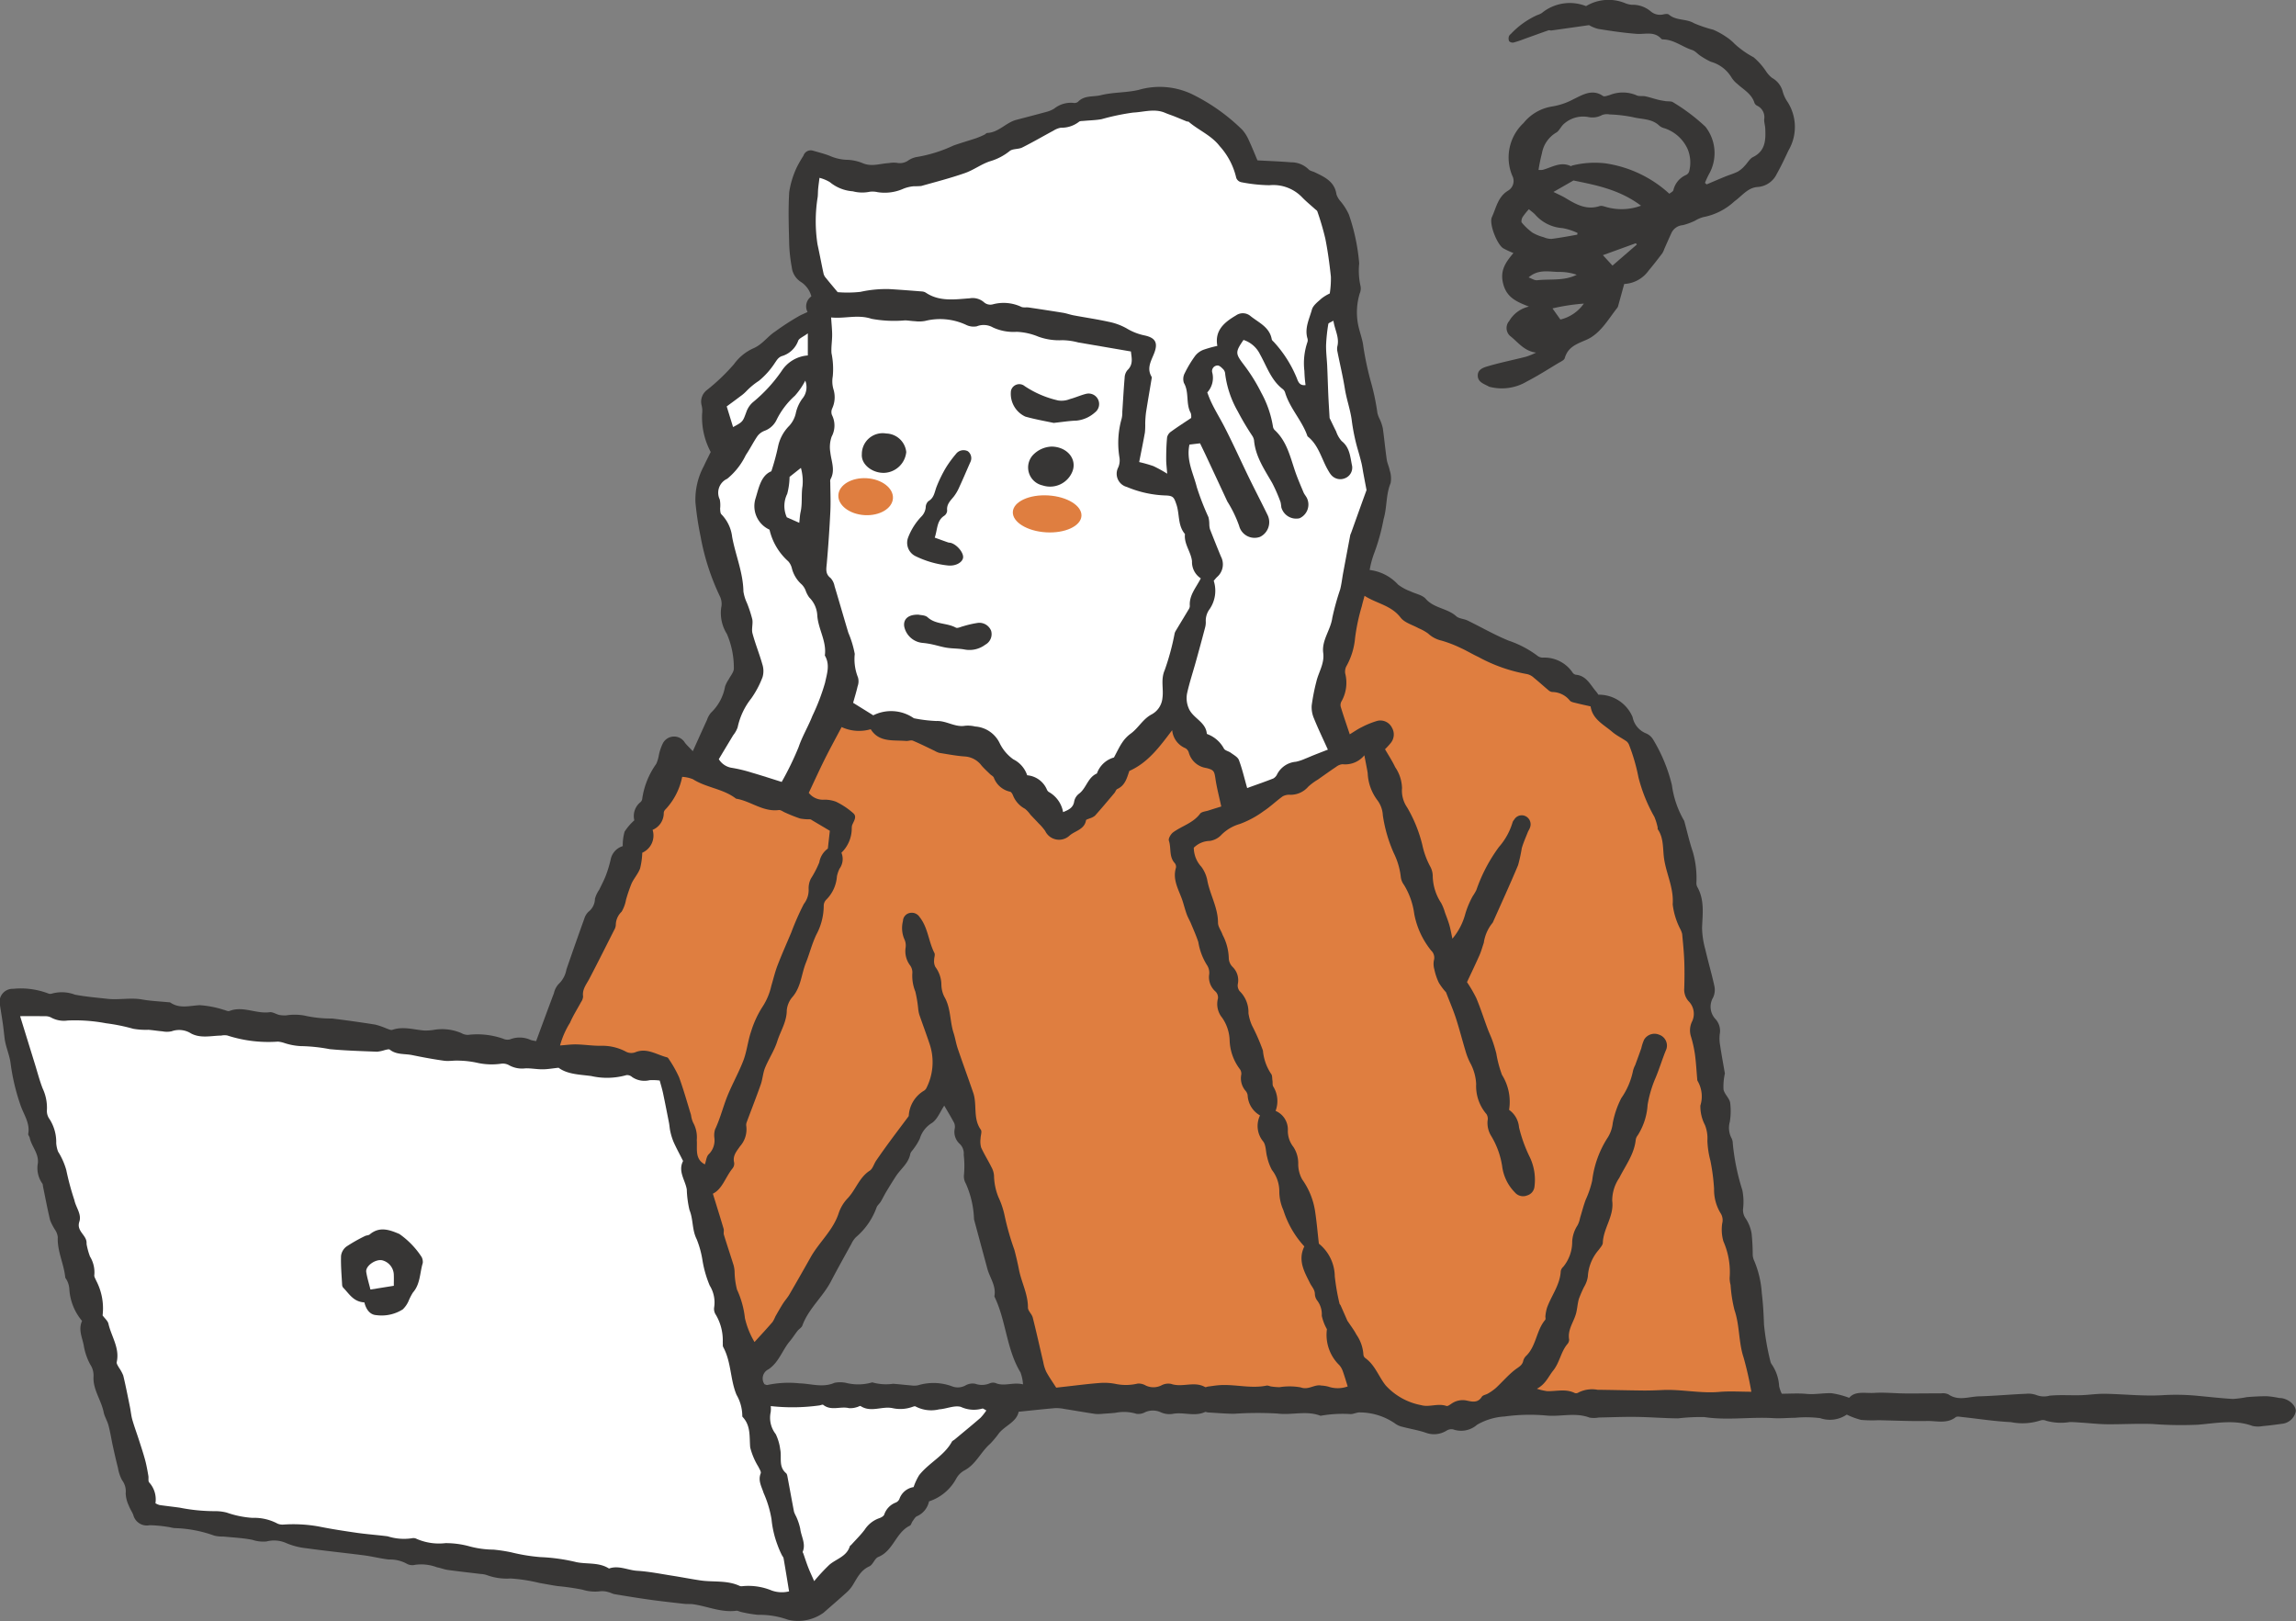 <svg id="グループ_226" data-name="グループ 226" xmlns="http://www.w3.org/2000/svg" xmlns:xlink="http://www.w3.org/1999/xlink" width="249.826" height="176.395" viewBox="0 0 249.826 176.395">
  <rect x="0" y="0" width="249.826" height="176.395" fill="#808080" stroke="none"/>
  <defs>
    <clipPath id="clip-path">
      <rect id="長方形_1005" data-name="長方形 1005" width="249.826" height="176.395" fill="none"/>
    </clipPath>
  </defs>
  <g id="グループ_225" data-name="グループ 225" clip-path="url(#clip-path)">
    <path id="パス_2398" data-name="パス 2398" d="M248.312,168.21c-.109-.018-.222-.01-.332-.026a10.053,10.053,0,0,0-1.3-.185c-.732-.007-1.466.037-2.2.095a11.473,11.473,0,0,1-1.521.2c-1.4-.082-2.786-.249-4.18-.372a24.308,24.308,0,0,0-3.524-.035c-2.055.117-4.128-.118-6.194-.156-.845-.015-1.692.117-2.539.15-.664.026-1.329,0-1.994,0a14.984,14.984,0,0,0-1.518.056,2.262,2.262,0,0,1-1.4-.057,2.584,2.584,0,0,0-1.189-.146c-1.1.041-2.2.13-3.305.193-.588.034-1.175.07-1.764.082-1.117.023-2.261.54-3.343-.213a1.427,1.427,0,0,0-.757-.114c-1.32,0-2.64.024-3.96.013-1.111-.009-2.226-.13-3.331-.061-1,.062-2.11-.243-2.75.537a9.594,9.594,0,0,0-1.9-.5c-.908-.039-1.812.161-2.738.073-.893-.085-1.8-.019-2.7-.019a3.562,3.562,0,0,1-.287-.824,4.634,4.634,0,0,0-.815-2.388.825.825,0,0,1-.132-.3,27.414,27.414,0,0,1-.7-4.021c-.041-1.148-.1-2.28-.24-3.421a10.817,10.817,0,0,0-.833-3.532,1.691,1.691,0,0,1-.154-.627,22.87,22.87,0,0,0-.121-2.318,4.211,4.211,0,0,0-.63-1.617,1.577,1.577,0,0,1-.294-1.11,6.537,6.537,0,0,0-.081-1.983,24.3,24.3,0,0,1-1.043-5.081,1.28,1.28,0,0,0-.166-.64,2.4,2.4,0,0,1-.157-1.717,7.359,7.359,0,0,0,.037-2.088c-.091-.508-.631-.935-.723-1.443a6.447,6.447,0,0,1,.15-1.734.424.424,0,0,0-.019-.109c-.169-.983-.352-1.964-.5-2.951a4.251,4.251,0,0,1-.044-1.2,1.905,1.905,0,0,0-.452-1.651,1.968,1.968,0,0,1-.265-2.36,2,2,0,0,0,.151-1.176c-.292-1.359-.688-2.694-1-4.05a9.305,9.305,0,0,1-.355-2.355c.057-1.517.284-3.029-.516-4.44a.913.913,0,0,1-.1-.43,10.4,10.4,0,0,0-.386-3.385c-.373-1.1-.625-2.233-.932-3.352a.353.353,0,0,0-.05-.1,10.464,10.464,0,0,1-1.3-3.837,17.509,17.509,0,0,0-2-4.874,1.642,1.642,0,0,0-.8-.732,2.4,2.4,0,0,1-1.473-1.775,3.975,3.975,0,0,0-3.724-2.438,4.016,4.016,0,0,0-.243-.341c-.64-.735-1.056-1.739-2.232-1.835a.564.564,0,0,1-.349-.259,3.706,3.706,0,0,0-3.224-1.6.935.935,0,0,1-.519-.154,11.2,11.2,0,0,0-3.215-1.7c-1.528-.624-2.967-1.461-4.456-2.185-.4-.192-.929-.193-1.232-.467-.968-.875-2.41-.854-3.314-1.888-.376-.429-1.106-.545-1.667-.819a5.162,5.162,0,0,1-1.344-.731,5.006,5.006,0,0,0-3.091-1.592,9.882,9.882,0,0,1,.507-1.87,22.019,22.019,0,0,0,1.013-3.682c.38-1.27.234-2.637.759-3.9a2.8,2.8,0,0,0-.1-1.393c-.069-.4-.266-.775-.323-1.174-.161-1.131-.266-2.27-.426-3.4a4.851,4.851,0,0,0-.313-.943,3.069,3.069,0,0,1-.274-.71,24.76,24.76,0,0,0-.666-3.234,33.423,33.423,0,0,1-.861-3.976c-.083-.833-.448-1.672-.6-2.548a7.069,7.069,0,0,1,.2-3.253,1.392,1.392,0,0,0,.1-.758,7.668,7.668,0,0,1-.155-2.522,21.743,21.743,0,0,0-1.119-5.3,6.139,6.139,0,0,0-.927-1.468,2.18,2.18,0,0,1-.429-.737c-.2-1.4-1.289-1.89-2.366-2.406-.225-.108-.518-.15-.671-.32a2.676,2.676,0,0,0-1.913-.764c-1.195-.1-2.394-.141-3.645-.211-.3-.706-.6-1.463-.945-2.2a4.291,4.291,0,0,0-.7-1.119,20.916,20.916,0,0,0-5.463-3.877,8.189,8.189,0,0,0-5.837-.467c-1.365.313-2.751.236-4.1.572-.841.209-1.792-.014-2.489.727a.653.653,0,0,1-.508.109,2.9,2.9,0,0,0-2.075.623,3.032,3.032,0,0,1-.8.344c-1.1.3-2.214.588-3.322.879-1.136.3-1.92,1.377-3.172,1.428-.094,0-.178.13-.278.176a9,9,0,0,1-.889.382c-.829.279-1.673.516-2.5.81a15.277,15.277,0,0,1-3.992,1.247,2.37,2.37,0,0,0-.914.368,1.586,1.586,0,0,1-1.258.265,3.007,3.007,0,0,0-.872.031c-.936.046-1.851.42-2.816.017a4.9,4.9,0,0,0-1.816-.379,5,5,0,0,1-1.811-.436c-.578-.223-1.185-.375-1.782-.547a.836.836,0,0,0-1.066.546,13.55,13.55,0,0,0-.716,1.246,9.833,9.833,0,0,0-.829,2.7c-.12,1.912-.045,3.84,0,5.76a16.98,16.98,0,0,0,.278,2.422,2.173,2.173,0,0,0,.951,1.573,2.676,2.676,0,0,1,1.18,1.6,1.325,1.325,0,0,0-.415,1.7c-.307.143-.575.26-.836.389a27.555,27.555,0,0,0-2.711,1.752c-.81.526-1.369,1.4-2.371,1.82a5.283,5.283,0,0,0-2.092,1.721,21.7,21.7,0,0,1-2.959,2.825,1.582,1.582,0,0,0-.546,1.686,2.471,2.471,0,0,1,.045.861,7.98,7.98,0,0,0,.935,4.177c-.209.427-.495.981-.756,1.547a7.692,7.692,0,0,0-.906,3.938,32.854,32.854,0,0,0,.552,3.67,25.669,25.669,0,0,0,2.136,6.61,1.875,1.875,0,0,1,.112,1.182,4.3,4.3,0,0,0,.621,2.852,9.27,9.27,0,0,1,.757,3.743c.013.391-.355.8-.555,1.19a3.461,3.461,0,0,0-.4.784,5.182,5.182,0,0,1-1.539,2.86,2.4,2.4,0,0,0-.424.765c-.489,1.066-.969,2.136-1.547,3.414-.392-.415-.643-.647-.852-.911a1.375,1.375,0,0,0-2.4.043,5.187,5.187,0,0,0-.449,1.336,3.745,3.745,0,0,1-.279.914,8.634,8.634,0,0,0-1.52,3.761.607.607,0,0,1-.177.388,1.931,1.931,0,0,0-.686,1.991,5.829,5.829,0,0,0-1.061,1.239,5.5,5.5,0,0,0-.2,1.569,1.9,1.9,0,0,0-1.316,1.47,13.842,13.842,0,0,1-.505,1.684c-.208.546-.486,1.065-.739,1.594a3.15,3.15,0,0,0-.464.983,1.824,1.824,0,0,1-.715,1.419,1.731,1.731,0,0,0-.447.755q-.991,2.751-1.942,5.517a2.846,2.846,0,0,1-.866,1.6,2.161,2.161,0,0,0-.491.97c-.649,1.724-1.284,3.454-1.938,5.222a4.747,4.747,0,0,1-.581-.118,2.869,2.869,0,0,0-2.269-.067,1.123,1.123,0,0,1-.745-.076,8.518,8.518,0,0,0-3.809-.416,1.4,1.4,0,0,1-.726-.191,5.317,5.317,0,0,0-3.044-.347,5.961,5.961,0,0,1-.978.065c-1.161-.088-2.31-.482-3.49-.076-.17.058-.413-.07-.614-.137a8.319,8.319,0,0,0-1.247-.431c-1.561-.25-3.128-.468-4.7-.664a13.014,13.014,0,0,1-3.041-.327,6.028,6.028,0,0,0-1.96-.013,3.308,3.308,0,0,1-.731-.045c-.359-.08-.726-.341-1.056-.3-1.471.206-2.9-.713-4.38-.134-.168.066-.419-.085-.633-.13a10.839,10.839,0,0,0-2.595-.5c-1.1.05-2.185.414-3.207-.29a.5.5,0,0,0-.218-.032c-.953-.094-1.916-.131-2.857-.3-1.265-.221-2.522.072-3.8-.073-1.166-.132-2.341-.228-3.5-.449a4.018,4.018,0,0,0-2.505-.118.573.573,0,0,1-.427-.024,8.4,8.4,0,0,0-3.79-.495,1.421,1.421,0,0,0-1.442,1.75c.106.69.222,1.379.32,2.07.073.51.123,1.023.184,1.535.117.974.56,1.855.671,2.858a22.736,22.736,0,0,0,1.041,4.377c.339,1.057,1.084,1.989.863,3.2-.022.122.128.266.158.408.2.954,1.005,1.7.891,2.772a2.911,2.911,0,0,0,.487,2.219c.061.078.051.212.073.321.254,1.227.481,2.46.776,3.677a5.916,5.916,0,0,0,.554,1.063,1.779,1.779,0,0,1,.277.763c-.075,1.536.671,2.913.815,4.4a.193.193,0,0,0,.055.1,2.332,2.332,0,0,1,.392,1.215,5.912,5.912,0,0,0,1.38,3.408c-.429.948.018,1.8.181,2.652a6.58,6.58,0,0,0,.7,2.072,2.163,2.163,0,0,1,.367,1.322c-.085,1.408.833,2.551,1.1,3.876.1.5.4.95.527,1.443.2.75.314,1.52.481,2.278.172.783.35,1.566.549,2.343a4.375,4.375,0,0,0,.447,1.342,2.011,2.011,0,0,1,.395,1.428,3.411,3.411,0,0,0,.344,1.352c.123.344.343.652.48.992a1.52,1.52,0,0,0,1.783,1.128,14.2,14.2,0,0,1,1.958.18c.255.029.5.114.76.134a13.756,13.756,0,0,1,4.306.817,3.6,3.6,0,0,0,.984.1c1.06.108,2.134.152,3.175.362A3.776,3.776,0,0,0,29,183.8a3.228,3.228,0,0,1,2.117.164,7.661,7.661,0,0,0,2.249.579c2.077.288,4.165.5,6.244.768.906.118,1.8.352,2.7.454a3.777,3.777,0,0,1,1.913.437,1.251,1.251,0,0,0,.953.138,4.844,4.844,0,0,1,2.368.27c.4.069.777.233,1.174.288,1.193.163,2.391.293,3.585.439a2.463,2.463,0,0,1,.65.115,6.269,6.269,0,0,0,2.6.377,17.9,17.9,0,0,1,3.145.487c.651.111,1.3.239,1.953.336a27.331,27.331,0,0,1,2.722.392,4.593,4.593,0,0,0,1.964.173,2.284,2.284,0,0,1,.835.087c.249.053.481.2.731.237,1.275.212,2.552.422,3.833.6,1.234.171,2.473.307,3.711.446.321.036.651,0,.97.042,1.567.226,3.061.924,4.7.711.167-.022.349.1.529.135a14.027,14.027,0,0,0,1.833.308,9.113,9.113,0,0,1,3.257.532,4.766,4.766,0,0,0,3.875-.761c.829-.73,1.669-1.448,2.488-2.189a3.755,3.755,0,0,0,.652-.756c.5-.8.875-1.665,1.84-2.1.4-.18.576-.862.972-1.021,1.646-.661,1.906-2.673,3.446-3.411.136-.065.172-.32.281-.467.15-.2.287-.476.495-.562a2.264,2.264,0,0,0,1.3-1.609,5.194,5.194,0,0,0,2.948-2.453,2.285,2.285,0,0,1,.9-.916c1.245-.643,1.778-2,2.8-2.892a10.525,10.525,0,0,0,.985-1.183c.706-.832,1.9-1.213,2.12-2.308,1.394-.142,2.676-.285,3.961-.394a4.206,4.206,0,0,1,.993.085c1.127.176,2.25.378,3.378.544a4.415,4.415,0,0,0,.887-.02c.437-.026.874-.055,1.31-.1a4.648,4.648,0,0,1,2.283.107,1.525,1.525,0,0,0,.955-.175,2.054,2.054,0,0,1,1.71.016,2.279,2.279,0,0,0,1.284.167c1.167-.229,2.369.325,3.513-.2.084-.038.215.038.325.045.954.053,1.909.14,2.863.143a37.579,37.579,0,0,1,4.7-.024c1.568.2,3.157-.353,4.685.244a13.74,13.74,0,0,1,3.285-.184c.36-.006.729-.226,1.073-.181a6.775,6.775,0,0,1,3.755,1.207,2.1,2.1,0,0,0,.8.359c.85.227,1.73.361,2.556.65a2.584,2.584,0,0,0,2.236-.229.99.99,0,0,1,.713-.145,2.623,2.623,0,0,0,2.615-.5,6.751,6.751,0,0,1,3-.9,20.05,20.05,0,0,1,4.6-.1c1.546.131,3.117-.362,4.644.223a2.855,2.855,0,0,0,.994-.011c1.363-.026,2.726-.086,4.088-.067,1.517.02,3.032.148,4.548.16a20.747,20.747,0,0,1,2.861-.141c2.5.381,4.989-.036,7.48.115.8.048,1.607-.032,2.411-.039a12.5,12.5,0,0,1,2.706.04,3.245,3.245,0,0,0,2.893-.386,8.388,8.388,0,0,0,1.552.576,14.292,14.292,0,0,0,1.885.035c1.771.032,3.542.12,5.311.084,1.039-.021,2.147.333,3.112-.413.138-.107.427-.046.641-.023,1.791.192,3.576.475,5.371.561a6.326,6.326,0,0,0,3.188-.179.894.894,0,0,1,.65.031,5.874,5.874,0,0,0,2.529.143c.44-.009.881.033,1.321.061.919.059,1.837.166,2.757.175,1.652.016,3.307-.089,4.957-.027a41.363,41.363,0,0,0,4.971.075c1.967-.163,3.944-.581,5.9.134a2.691,2.691,0,0,0,1.105.02c.694-.062,1.386-.151,2.076-.249a1.7,1.7,0,0,0,1.537-1.378c0-.618-.7-1.273-1.513-1.409m-139.93-1.639a.923.923,0,0,0-.653.013,2.177,2.177,0,0,1-1.6.053,1.567,1.567,0,0,0-1.055.182,1.732,1.732,0,0,1-1.487.089,5.816,5.816,0,0,0-3.672-.107,2.105,2.105,0,0,1-.755.018c-.658-.051-1.313-.136-1.971-.178a5.439,5.439,0,0,1-2.176-.131.157.157,0,0,0-.108-.017,5.43,5.43,0,0,1-2.663.088,3.16,3.16,0,0,0-1.411-.05c-1.282.564-2.536.1-3.8.063a11.218,11.218,0,0,0-3.516.177c-.088.025-.205-.051-.31-.079a1.1,1.1,0,0,1,.431-1.626c1.139-.764,1.5-2.084,2.327-3.061.3-.356.549-.759.839-1.128.159-.2.438-.346.519-.568.674-1.846,2.229-3.115,3.118-4.82.716-1.372,1.473-2.723,2.221-4.078a2.551,2.551,0,0,1,.5-.728,7.641,7.641,0,0,0,2.242-3.239c.085-.229.317-.4.449-.618.207-.341.375-.705.581-1.047.353-.589.712-1.175,1.089-1.749.52-.79,1.346-1.375,1.543-2.387.044-.229.273-.42.409-.634a5.946,5.946,0,0,0,.629-1.039,2.976,2.976,0,0,1,1.285-1.686c.624-.385.939-1.269,1.375-1.909.327.564.727,1.214,1.081,1.888a1.109,1.109,0,0,1,.054.642,1.756,1.756,0,0,0,.534,1.62,1.431,1.431,0,0,1,.451,1.192,10.834,10.834,0,0,1,.028,2.174,1.538,1.538,0,0,0,.2.963,10.349,10.349,0,0,1,.889,3.83.719.719,0,0,0,.015.11q.718,2.665,1.439,5.33c.267.984.971,1.855.769,2.962a.2.2,0,0,0,.02.108c1.262,2.623,1.279,5.672,2.815,8.207a4.617,4.617,0,0,1,.276,1.3c-1.1-.262-2.016.251-2.955-.125" transform="translate(0 -16.077)" fill="#373635"/>
    <path id="パス_2399" data-name="パス 2399" d="M89.588,360.432a3.26,3.26,0,0,1-1.927-.1,6.619,6.619,0,0,0-3.155-.463.545.545,0,0,1-.328-.037c-1.364-.631-2.847-.38-4.268-.591-1.013-.15-2.018-.35-3.03-.508-1.275-.2-2.549-.46-3.833-.537-1.024-.062-2.01-.625-3.065-.245-1.089-.7-2.361-.455-3.538-.693a20.12,20.12,0,0,0-3.933-.552,19.664,19.664,0,0,1-3.14-.513,17.01,17.01,0,0,0-1.958-.3,10.36,10.36,0,0,1-2.607-.355,9.68,9.68,0,0,0-2.62-.351,6.1,6.1,0,0,1-3.121-.457.752.752,0,0,0-.542-.072,5.842,5.842,0,0,1-2.624-.214c-1.122-.144-2.253-.222-3.373-.382-1.375-.2-2.751-.409-4.111-.684a15.665,15.665,0,0,0-3.868-.21,1.412,1.412,0,0,1-.623-.1,5.376,5.376,0,0,0-2.747-.631,10.6,10.6,0,0,1-2.8-.577,5.03,5.03,0,0,0-1.3-.153,19.46,19.46,0,0,1-3.817-.382c-.729-.1-1.461-.18-2.189-.285a1.939,1.939,0,0,1-.44-.193,2.747,2.747,0,0,0-.679-2.262c-.135-.141-.048-.483-.092-.727-.1-.57-.2-1.145-.348-1.7-.2-.739-.442-1.465-.676-2.194s-.509-1.464-.721-2.208c-.13-.457-.167-.939-.263-1.406-.232-1.137-.452-2.278-.725-3.405a4.343,4.343,0,0,0-.478-.87c-.1-.19-.269-.418-.231-.589.343-1.53-.584-2.781-.9-4.162-.075-.329-.41-.6-.638-.914a6.5,6.5,0,0,0-.7-3.791c-.08-.2-.232-.419-.2-.6a3.286,3.286,0,0,0-.471-2.017,7.535,7.535,0,0,1-.333-1.156,1.212,1.212,0,0,1-.04-.33c.016-.855-1.133-1.264-.785-2.308.269-.809-.378-1.552-.539-2.337a29.286,29.286,0,0,1-.885-3.287,7.667,7.667,0,0,0-.892-2,3.363,3.363,0,0,1-.2-.911,4.639,4.639,0,0,0-.719-2.611,1.491,1.491,0,0,1-.294-1,4.95,4.95,0,0,0-.47-2.362c-.329-.853-.559-1.744-.83-2.618-.537-1.738-1.074-3.477-1.616-5.233.843,0,1.785-.008,2.727.006a1.278,1.278,0,0,1,.628.133,2.9,2.9,0,0,0,1.826.333,18.078,18.078,0,0,1,4.167.3,20.333,20.333,0,0,1,2.96.6,7.855,7.855,0,0,0,1.658.111c.512.041,1.019.127,1.53.169a2.428,2.428,0,0,0,.986-.007,2.425,2.425,0,0,1,2.12.237c1.044.557,2.18.246,3.283.229a1.849,1.849,0,0,1,.644-.015,14.479,14.479,0,0,0,5.531.673,3.107,3.107,0,0,1,.633.132,6.834,6.834,0,0,0,1.817.356,18.321,18.321,0,0,1,3.171.331c1.716.162,3.444.211,5.167.279a4.081,4.081,0,0,0,.859-.188c.174-.033.419-.115.52-.035.728.579,1.624.425,2.441.594,1.147.236,2.3.451,3.46.611.534.073,1.091-.044,1.633-.01a10.08,10.08,0,0,1,2.056.252,7.222,7.222,0,0,0,2.535.08,1.386,1.386,0,0,1,.819.149,2.884,2.884,0,0,0,1.814.357c.619-.017,1.241.109,1.862.105.54,0,1.079-.1,1.741-.169.967.719,2.287.733,3.551.9a7.762,7.762,0,0,0,3.84-.1.805.805,0,0,1,.6.2,2.355,2.355,0,0,0,1.907.354,5.864,5.864,0,0,1,1.108.037c.134.5.267.923.358,1.354.228,1.079.44,2.161.651,3.244.062.32.074.652.151.968a6.524,6.524,0,0,0,.359,1.141c.286.637.622,1.251.935,1.876.033.066.1.159.075.2-.558,1.108.251,2.059.417,3.068a11.284,11.284,0,0,0,.293,2.235c.425,1.034.264,2.153.783,3.176a10.448,10.448,0,0,1,.631,2.3,12.023,12.023,0,0,0,.788,2.744,3.487,3.487,0,0,1,.485,2.356,1.14,1.14,0,0,0,.191.841,5.472,5.472,0,0,1,.743,2.957c.022.183-.028.4.053.547.881,1.621.749,3.522,1.445,5.188a4.658,4.658,0,0,1,.629,2.3.15.15,0,0,0,.03.105c.912.957.726,2.151.829,3.322a7.508,7.508,0,0,0,.9,2.117c.1.23.313.524.244.7-.318.8.1,1.448.317,2.142a11.729,11.729,0,0,1,.858,2.846,10.882,10.882,0,0,0,.643,2.781,9.713,9.713,0,0,0,.47,1.1c.059.131.179.246.2.38.208,1.19.4,2.384.6,3.61" transform="translate(-3.717 -187.282)" fill="#fff"/>
    <path id="パス_2400" data-name="パス 2400" d="M366.664,253.572c-.276-.628-.516-1.179-.761-1.728-.03-.067-.106-.12-.118-.186a23.486,23.486,0,0,1-.517-2.976,4.636,4.636,0,0,0-1.732-3.552c-.137-1.209-.235-2.375-.411-3.529a8.021,8.021,0,0,0-1.4-3.456,3.431,3.431,0,0,1-.433-1.77,3.242,3.242,0,0,0-.522-1.762,2.8,2.8,0,0,1-.607-1.841,2.2,2.2,0,0,0-1.336-2.089,3.005,3.005,0,0,0-.249-2.641c-.11-.164-.057-.433-.091-.651-.04-.255-.007-.584-.155-.747a5.408,5.408,0,0,1-.881-2.523,22.469,22.469,0,0,0-1.19-2.729,5.012,5.012,0,0,1-.386-1.344,3.2,3.2,0,0,0-.963-2.4.993.993,0,0,1-.19-.788,2.011,2.011,0,0,0-.561-1.829,1.413,1.413,0,0,1-.426-.965,5.76,5.76,0,0,0-.673-2.534c-.147-.45-.5-.882-.5-1.321,0-1.671-.9-3.094-1.178-4.685a3.651,3.651,0,0,0-.631-1.4,3.087,3.087,0,0,1-.825-2.075,2.536,2.536,0,0,1,1.74-.742,2.163,2.163,0,0,0,1.3-.7,4.633,4.633,0,0,1,1.96-1.141,10.416,10.416,0,0,0,2.6-1.4c.731-.479,1.365-1.1,2.079-1.612a1.481,1.481,0,0,1,.823-.166,2.53,2.53,0,0,0,1.957-.889,6.479,6.479,0,0,1,1.039-.764c.662-.466,1.318-.939,1.992-1.388a1.329,1.329,0,0,1,.685-.285,2.69,2.69,0,0,0,2.383-.971c.154.81.269,1.365.363,1.922a5.262,5.262,0,0,0,1.062,2.975,2.987,2.987,0,0,1,.588,1.646,15.716,15.716,0,0,0,1.2,4.123,7.723,7.723,0,0,1,.746,2.516,1.8,1.8,0,0,0,.356.922,8.06,8.06,0,0,1,1.116,3.167,8.958,8.958,0,0,0,1.839,3.974,1.065,1.065,0,0,1,.294,1.083,2.144,2.144,0,0,0,.054.972,6.268,6.268,0,0,0,.488,1.448,6.8,6.8,0,0,0,.782,1.04c.4,1.045.781,1.915,1.073,2.815.386,1.189.693,2.4,1.055,3.6a7.293,7.293,0,0,0,.481,1.231,5.329,5.329,0,0,1,.669,2.325,4.683,4.683,0,0,0,1.125,3.287.949.949,0,0,1,.119.7,2.675,2.675,0,0,0,.393,1.674,9,9,0,0,1,1.193,3.3,4.932,4.932,0,0,0,1.388,2.847,1.17,1.17,0,0,0,1.323.326,1.118,1.118,0,0,0,.806-.974,5.73,5.73,0,0,0-.484-3.139,15.644,15.644,0,0,1-1.2-3.3,2.574,2.574,0,0,0-1.081-1.9,5.521,5.521,0,0,0-.773-3.811,12.485,12.485,0,0,1-.618-2.338c-.121-.459-.255-.915-.413-1.362s-.371-.882-.537-1.33c-.409-1.1-.767-2.228-1.222-3.313a14.978,14.978,0,0,0-1.016-1.744c.434-.931.912-1.919,1.356-2.923.192-.434.315-.9.47-1.349a4.437,4.437,0,0,1,.9-2.113.56.56,0,0,0,.119-.187c.912-2.049,1.849-4.089,2.714-6.158a16.6,16.6,0,0,0,.4-1.838c.171-.6.428-1.166.655-1.744.068-.171.184-.326.238-.5a.981.981,0,0,0-.464-1.236.945.945,0,0,0-1.256.374.735.735,0,0,0-.172.282,7.154,7.154,0,0,1-1.489,2.692,17.553,17.553,0,0,0-2.454,4.683,5.648,5.648,0,0,1-.39.656,9.573,9.573,0,0,0-.809,1.924,6.935,6.935,0,0,1-1.405,2.708c-.138-.627-.212-1.073-.337-1.5-.133-.458-.311-.9-.476-1.353a5.294,5.294,0,0,0-.409-1.023,5.531,5.531,0,0,1-.918-2.888,2.188,2.188,0,0,0-.261-1.063,8.753,8.753,0,0,1-.871-2.366,15.149,15.149,0,0,0-1.65-4.081,3.23,3.23,0,0,1-.561-2.107,4.249,4.249,0,0,0-.749-2.289c-.308-.663-.719-1.28-1.1-1.941a8.884,8.884,0,0,0,.61-.667,1.463,1.463,0,0,0,.149-1.669,1.411,1.411,0,0,0-1.592-.755,9.259,9.259,0,0,0-1.734.705c-.39.186-.747.442-1.271.76-.359-1.08-.695-2.037-.986-3.008a.827.827,0,0,1,.114-.626,4.107,4.107,0,0,0,.374-3,1.352,1.352,0,0,1,.1-.717,7.637,7.637,0,0,0,.977-3.131,21.365,21.365,0,0,1,.73-3.445c.081-.353.183-.7.3-1.143,1.293.841,2.893,1.024,3.921,2.367.432.564,1.3.794,1.977,1.17a4.986,4.986,0,0,1,1.028.574,3.138,3.138,0,0,0,1.443.762,13.182,13.182,0,0,1,2.05.784c.671.3,1.3.688,1.972,1a17.282,17.282,0,0,0,5.3,1.863,1.61,1.61,0,0,1,.736.4c.542.438,1.055.911,1.59,1.358a.742.742,0,0,0,.4.189,2.485,2.485,0,0,1,1.918.929c.141.172.46.216.708.28.5.13,1.008.233,1.552.356.213,1.414,1.431,1.98,2.363,2.778.467.4,1.042.67,1.549,1.024a.967.967,0,0,1,.29.426,20.3,20.3,0,0,1,1.006,3.486,17.229,17.229,0,0,0,1.73,4.3,6.329,6.329,0,0,1,.356,1.138c.02.069-.019.167.017.219.669.964.533,2.134.685,3.189.241,1.669,1.072,3.2.938,4.975a7.852,7.852,0,0,0,.837,2.713,2.516,2.516,0,0,1,.193.508c.092.974.191,1.949.229,2.927s.029,1.976,0,2.963a1.9,1.9,0,0,0,.47,1.433,1.932,1.932,0,0,1,.353,2.26,2.213,2.213,0,0,0-.082,1.618,13.058,13.058,0,0,1,.424,1.924c.119.877.164,1.765.242,2.647a.527.527,0,0,0,.038.218,3.333,3.333,0,0,1,.308,2.687,4.394,4.394,0,0,0,.5,2.121,3.891,3.891,0,0,1,.264,1.7,9.668,9.668,0,0,0,.327,2.174,22.389,22.389,0,0,1,.4,3.061,4.9,4.9,0,0,0,.757,2.735,1.39,1.39,0,0,1,.127,1.034,4.613,4.613,0,0,0,.13,1.948,8.331,8.331,0,0,1,.681,3.98,2.839,2.839,0,0,0,.1.763,15.089,15.089,0,0,0,.425,2.731c.582,1.692.432,3.5,1,5.193a37.1,37.1,0,0,1,.836,3.7c-1.223,0-2.36-.082-3.481.017-2.074.183-4.115-.3-6.18-.205-.7.032-1.407.06-2.11.053-1.655-.016-3.309-.062-4.964-.08a3.283,3.283,0,0,0-2.055.285.5.5,0,0,1-.406.077c-.984-.5-2.014-.184-3.025-.212a6.471,6.471,0,0,1-1.117-.261c.958-.5,1.253-1.329,1.771-1.971.714-.886.832-2.029,1.541-2.88a.747.747,0,0,0,.2-.505c-.18-1.022.435-1.816.714-2.707.173-.553.184-1.154.346-1.712a12.69,12.69,0,0,1,.57-1.315,3.03,3.03,0,0,0,.406-1.127,4.808,4.808,0,0,1,1.194-2.906c.164-.244.426-.5.435-.756.055-1.589,1.246-2.908,1.022-4.57a4.388,4.388,0,0,1,.772-2.5c.672-1.343,1.618-2.562,1.785-4.124a1,1,0,0,1,.217-.5,6.946,6.946,0,0,0,1.076-3.324,12.9,12.9,0,0,1,.768-2.7c.48-1.092.815-2.264,1.284-3.381a1.251,1.251,0,0,0-.781-1.539,1.313,1.313,0,0,0-1.65.534,4.9,4.9,0,0,0-.307.935c-.217.617-.443,1.23-.668,1.844a2.543,2.543,0,0,0-.234.614,7.977,7.977,0,0,1-1.275,2.97,9.976,9.976,0,0,0-.927,2.7,3.69,3.69,0,0,1-.517,1.538,11.034,11.034,0,0,0-1.721,4.728,10.331,10.331,0,0,1-.7,2.071c-.243.649-.414,1.325-.618,1.988a2.935,2.935,0,0,1-.27.8,3.6,3.6,0,0,0-.588,1.757,4.278,4.278,0,0,1-.971,2.765.855.855,0,0,0-.275.474c-.073,1.5-1.021,2.658-1.5,4a4.622,4.622,0,0,0-.167.865c-.022.145.052.347-.023.435-.966,1.139-.962,2.781-2.021,3.87a1.212,1.212,0,0,0-.361.549c-.1.551-.524.716-.907,1.015-.748.584-1.374,1.322-2.072,1.973a5.487,5.487,0,0,1-.866.612c-.217.134-.558.167-.671.351-.407.663-.988.556-1.57.431a2.118,2.118,0,0,0-1.7.3c-.181.12-.436.321-.583.27-.918-.318-1.884.163-2.732-.086a6.946,6.946,0,0,1-3.877-2.152c-.773-.971-1.163-2.229-2.223-2.977a.521.521,0,0,1-.2-.376,4.288,4.288,0,0,0-.762-2.174c-.264-.506-.621-.964-.941-1.451" transform="translate(-220.032 -109.811)" fill="#df7e40"/>
    <path id="パス_2401" data-name="パス 2401" d="M213.5,280.03a9.022,9.022,0,0,1-1.041-2.585,10,10,0,0,0-.865-3.121,8.276,8.276,0,0,1-.261-1.967,3.656,3.656,0,0,0-.1-.656c-.349-1.115-.722-2.222-1.064-3.339-.062-.2.029-.449-.031-.653-.366-1.242-.756-2.478-1.17-3.819,1.033-.5,1.363-1.8,2.138-2.748a.83.83,0,0,0,.18-.623c-.191-.763.277-1.261.649-1.8a2.767,2.767,0,0,0,.672-2.164.845.845,0,0,1,.04-.434c.508-1.372,1.047-2.734,1.532-4.114.207-.589.235-1.245.47-1.82.4-.979,1.014-1.883,1.328-2.884.348-1.108,1.027-2.107,1.032-3.348a2.572,2.572,0,0,1,.641-1.494c.914-1.079.951-2.466,1.439-3.689.409-1.025.673-2.116,1.155-3.1a6.671,6.671,0,0,0,.787-3.07.955.955,0,0,1,.26-.687,3.977,3.977,0,0,0,1.177-2.558,3.614,3.614,0,0,1,.282-.829,1.785,1.785,0,0,0,.206-1.738,3.677,3.677,0,0,0,1.124-2.618,2.133,2.133,0,0,1,.027-.331c.149-.442.584-.94.153-1.337a7.99,7.99,0,0,0-1.9-1.267,3.49,3.49,0,0,0-1.42-.213,1.954,1.954,0,0,1-1.536-.75c.568-1.2,1.114-2.406,1.7-3.587s1.222-2.334,1.874-3.571a4.5,4.5,0,0,0,3.166.235c.9,1.455,2.442,1.161,3.846,1.278.245.02.532-.117.737-.032.81.339,1.6.738,2.391,1.114a2.023,2.023,0,0,0,.508.219c.94.148,1.879.332,2.825.392a2.475,2.475,0,0,1,1.765,1c.287.326.609.62.92.923.131.127.331.215.4.366a2.433,2.433,0,0,0,1.773,1.54c.129.025.258.248.318.406a2.833,2.833,0,0,0,1.309,1.456,3.18,3.18,0,0,1,.584.635c.3.323.611.636.909.961a5.839,5.839,0,0,1,.7.813,1.668,1.668,0,0,0,2.643.509c.61-.538,1.631-.656,1.8-1.677.014-.082.243-.128.373-.19a1.849,1.849,0,0,0,.591-.293c.727-.812,1.425-1.649,2.128-2.482.116-.137.172-.369.313-.433.856-.389,1.043-1.2,1.307-1.965,2.069-.916,3.319-2.673,4.663-4.436a2.346,2.346,0,0,0,1.442,1.964.8.8,0,0,1,.37.494,2.321,2.321,0,0,0,1.9,1.659c.841.212.871.344,1,1.2.141.969.4,1.922.627,2.989-.5.155-.946.291-1.392.437-.313.1-.747.127-.911.347-.758,1.019-1.974,1.326-2.93,2.024-.255.187-.545.677-.466.908.273.8-.006,1.732.629,2.433a.624.624,0,0,1,.144.5c-.428,1.388.378,2.517.753,3.737.139.452.258.912.421,1.356.125.341.317.657.457.993.278.669.576,1.331.8,2.018a6.727,6.727,0,0,0,.915,2.461,1.528,1.528,0,0,1,.272,1.019,2.062,2.062,0,0,0,.685,1.9.912.912,0,0,1,.264.752,2.351,2.351,0,0,0,.458,2.1,4.559,4.559,0,0,1,.814,2.483,5.479,5.479,0,0,0,1.094,3.085.833.833,0,0,1,.173.6,2.087,2.087,0,0,0,.453,1.768.977.977,0,0,1,.238.493,2.669,2.669,0,0,0,1.347,2.2,2.637,2.637,0,0,0,.342,2.829c.324.421.272,1.12.431,1.681a5.476,5.476,0,0,0,.521,1.421,3.764,3.764,0,0,1,.805,2.333,5.021,5.021,0,0,0,.442,2.04,10.416,10.416,0,0,0,2.281,3.948c-.74,1.523.009,2.775.623,4.009.192.385.516.683.525,1.169a1.24,1.24,0,0,0,.258.717,2.462,2.462,0,0,1,.491,1.645,5.166,5.166,0,0,0,.561,1.467,4.6,4.6,0,0,0,1.357,3.92,1.967,1.967,0,0,1,.371.653c.188.519.34,1.051.532,1.656a3.182,3.182,0,0,1-2.1.023,3.549,3.549,0,0,0-.762-.118c-.761-.164-1.394.52-2.258.195a6.945,6.945,0,0,0-2.3-.02,7.471,7.471,0,0,1-.876-.071c-.183-.022-.375-.133-.54-.1-1.727.355-3.443-.176-5.164-.044-.4.03-.8.1-1.2.148-.109.014-.248.095-.32.053-1.18-.673-2.49.084-3.7-.345a1.59,1.59,0,0,0-1.064.169,1.936,1.936,0,0,1-1.706,0,1.554,1.554,0,0,0-.845-.205,5.532,5.532,0,0,1-2.39.045,6.349,6.349,0,0,0-1.74-.108c-1.243.092-2.48.257-3.719.393l-1.035.116c-.393-.618-.773-1.152-1.081-1.725a4.288,4.288,0,0,1-.324-1.051c-.383-1.618-.738-3.244-1.147-4.856-.1-.383-.525-.725-.522-1.083.01-1.464-.706-2.737-.976-4.122-.141-.726-.311-1.448-.5-2.162a28.739,28.739,0,0,1-1.061-3.717,9.142,9.142,0,0,0-.663-1.989,6.5,6.5,0,0,1-.49-2.355,2.252,2.252,0,0,0-.288-.949c-.356-.716-.787-1.4-1.116-2.124a2.445,2.445,0,0,1-.061-.965c0-.328.177-.759.028-.968-.879-1.232-.38-2.719-.825-4.017-.551-1.609-1.139-3.206-1.687-4.817-.187-.552-.272-1.139-.452-1.695-.42-1.292-.285-2.718-1.01-3.944a3.062,3.062,0,0,1-.316-1.281,3.285,3.285,0,0,0-.66-1.963,1.354,1.354,0,0,1-.13-.741c-.011-.257.134-.57.032-.767-.651-1.264-.695-2.774-1.62-3.924a1.008,1.008,0,0,0-1.063-.433.919.919,0,0,0-.74.871,3.073,3.073,0,0,0,.141,1.957,1.6,1.6,0,0,1,.145.957,2.564,2.564,0,0,0,.469,1.889,1.309,1.309,0,0,1,.269.812A4.575,4.575,0,0,0,231,241.9a13.8,13.8,0,0,1,.307,1.837,3.942,3.942,0,0,0,.119.654c.371,1.08.776,2.149,1.134,3.233a6.2,6.2,0,0,1-.379,4.813.746.746,0,0,1-.228.239,3.393,3.393,0,0,0-1.669,2.731.192.192,0,0,1-.048.1c-.679.909-1.365,1.813-2.037,2.727q-.748,1.017-1.463,2.058c-.246.36-.368.882-.7,1.095-1.142.737-1.51,2.055-2.385,2.987a4.344,4.344,0,0,0-.98,1.6c-.6,1.894-2.128,3.169-3.063,4.832q-1.139,2.027-2.307,4.039c-.2.349-.482.652-.7.994-.293.463-.563.942-.835,1.418a3.561,3.561,0,0,1-.3.588c-.6.7-1.229,1.372-1.968,2.188" transform="translate(-131.402 -134.007)" fill="#df7e40"/>
    <path id="パス_2402" data-name="パス 2402" d="M242.741,92.919c1.491.16,2.89-.351,4.4.149a13.46,13.46,0,0,0,3.647.17c.364.012.725.078,1.089.091a3.52,3.52,0,0,0,1.093-.03,6.7,6.7,0,0,1,4.459.427,1.826,1.826,0,0,0,1.16.159,2.037,2.037,0,0,1,1.764.125,5.347,5.347,0,0,0,2.587.474,6.89,6.89,0,0,1,2.342.522,6.6,6.6,0,0,0,2.612.389,7.175,7.175,0,0,1,1.741.246c1.878.318,3.755.642,5.73.981.052.636.307,1.382-.386,2.039a1.352,1.352,0,0,0-.3.817c-.106,1.234-.171,2.471-.254,3.707a2.784,2.784,0,0,1-.075.757,9.681,9.681,0,0,0-.246,4.155,1.954,1.954,0,0,1-.117,1.133,1.485,1.485,0,0,0,.933,2.133,11.889,11.889,0,0,0,4.285.929c.779.037.856.239,1.107.973.363,1.062.128,2.294.932,3.222-.13,1.088.659,1.938.765,2.966a2.121,2.121,0,0,0,.957,1.855c-.523,1.029-1.287,1.85-1.193,3.016a.777.777,0,0,1-.151.4c-.45.755-.908,1.505-1.361,2.259a1.187,1.187,0,0,0-.138.3,26.893,26.893,0,0,1-1.085,4.013c-.454,1.043-.1,2.029-.246,3.031a2.255,2.255,0,0,1-1.142,1.766c-1,.513-1.476,1.527-2.351,2.14a3.758,3.758,0,0,0-.9.966c-.3.442-.525.938-.882,1.6a2.752,2.752,0,0,0-1.855,1.743c-.994.418-1.139,1.589-1.94,2.193a1.406,1.406,0,0,0-.527.816c-.1.714-.594.939-1.212,1.193a3.138,3.138,0,0,0-1.566-2.2.579.579,0,0,1-.2-.259,2.566,2.566,0,0,0-2.143-1.551A2.98,2.98,0,0,0,262.568,141a4.649,4.649,0,0,1-1.515-1.819,3.2,3.2,0,0,0-2.641-1.754,3.323,3.323,0,0,0-1.1-.079c-1.1.188-2.029-.569-3.119-.518a15.4,15.4,0,0,1-2.448-.3,4.327,4.327,0,0,0-4.416-.319l-2.193-1.362c.164-.593.351-1.184.486-1.786a1.57,1.57,0,0,0,.046-.967,5.333,5.333,0,0,1-.354-2.562,10.936,10.936,0,0,0-.7-2.31c-.506-1.691-.991-3.388-1.5-5.077a1.762,1.762,0,0,0-.432-.876c-.594-.454-.465-.993-.411-1.6q.248-2.812.386-5.633c.051-1.056,0-2.118-.007-3.177a.716.716,0,0,1,.02-.328c.553-.976.088-1.974-.014-2.932a3.443,3.443,0,0,1,.145-1.719,2.537,2.537,0,0,0,.029-2.351.93.93,0,0,1,.033-.716,2.917,2.917,0,0,0,.14-2.055,3.059,3.059,0,0,1-.083-1.426,8.48,8.48,0,0,0-.137-2.528c-.048-.654.072-1.317.071-1.977,0-.579-.065-1.157-.112-1.907" transform="translate(-152.308 -58.379)" fill="#fff"/>
    <path id="パス_2403" data-name="パス 2403" d="M239.5,39.742a4.192,4.192,0,0,1,1.124.465,4.408,4.408,0,0,0,2.5,1,4.016,4.016,0,0,0,1.843.049,2.472,2.472,0,0,1,.855.045,4.987,4.987,0,0,0,2.811-.376,3.906,3.906,0,0,1,1.164-.269,7.031,7.031,0,0,0,.771-.027c1.594-.448,3.2-.863,4.763-1.408.953-.333,1.8-.99,2.755-1.291a6.147,6.147,0,0,0,2.109-1.105c.336-.271.944-.175,1.36-.382,1.154-.576,2.27-1.229,3.407-1.839a2.181,2.181,0,0,1,.8-.315,3.092,3.092,0,0,0,1.966-.641c.112-.1.336-.086.51-.1.657-.065,1.324-.07,1.969-.192a25.032,25.032,0,0,1,3.427-.716c1.147-.051,2.325-.467,3.476.032.334.145.684.254,1.023.389.443.176.882.363,1.324.541.067.027.167,0,.216.042,1.084.928,2.461,1.471,3.366,2.644a7.717,7.717,0,0,1,1.809,3.466.753.753,0,0,0,.544.463,17.112,17.112,0,0,0,3.065.328,4.356,4.356,0,0,1,3.593,1.354c.438.445.925.841,1.388,1.26.081.073.2.138.23.229a30.079,30.079,0,0,1,.866,2.949c.275,1.376.461,2.772.611,4.168a10.409,10.409,0,0,1-.124,1.819,4.844,4.844,0,0,0-.885.535c-.4.366-.927.749-1.057,1.219-.275,1-.8,1.983-.5,3.085a.7.7,0,0,1,.017.438,7.107,7.107,0,0,0-.335,3.157,14.169,14.169,0,0,0,.126,1.534c-.628.082-.79-.324-.947-.746a13.165,13.165,0,0,0-2.462-3.9c-.094-.11-.246-.21-.268-.334-.238-1.343-1.428-1.813-2.327-2.542a1.289,1.289,0,0,0-1.562-.059c-1.278.749-2.34,1.639-2.032,3.318a12.573,12.573,0,0,0-1.532.429,2.1,2.1,0,0,0-.873.644A12.273,12.273,0,0,0,279.24,61a1.347,1.347,0,0,0-.089,1.059c.6,1.027.18,2.262.748,3.281a1.326,1.326,0,0,1,.041.532c-.747.5-1.48.969-2.183,1.479a1.042,1.042,0,0,0-.434.617c-.079.8-.1,1.606-.1,2.41,0,.461.063.922.111,1.556a15.058,15.058,0,0,0-1.492-.823,14.334,14.334,0,0,0-1.558-.443c.212-1.081.434-2.149.624-3.222a7.981,7.981,0,0,0,.034-.987,11.533,11.533,0,0,1,.085-1.185c.192-1.228.407-2.453.61-3.679a.361.361,0,0,0-.007-.219c-.545-.906-.054-1.695.269-2.508.462-1.166.176-1.726-1.055-1.984a6.135,6.135,0,0,1-1.935-.767,6.635,6.635,0,0,0-1.957-.714c-1.257-.278-2.535-.46-3.8-.7-.389-.072-.766-.215-1.156-.279-1.235-.2-2.472-.388-3.709-.572-.289-.043-.633.04-.865-.089a4.52,4.52,0,0,0-3.038-.264,1.045,1.045,0,0,1-1.006-.236,1.875,1.875,0,0,0-1.542-.412c-1.617.115-3.275.383-4.761-.61a.915.915,0,0,0-.42-.136c-1.17-.093-2.341-.184-3.513-.256a12.935,12.935,0,0,0-3.192.3,12.94,12.94,0,0,1-2.472.032c-.5-.6-.879-1.045-1.242-1.5a1.253,1.253,0,0,1-.282-.463c-.236-1.076-.434-2.16-.67-3.235a16.542,16.542,0,0,1,.022-5.177c.028-.293.021-.588.048-.88.033-.349.084-.7.146-1.194" transform="translate(-150.331 -20.392)" fill="#fff"/>
    <path id="パス_2404" data-name="パス 2404" d="M179.912,269.882c-1.131-.588-.8-1.726-.877-2.646a3.3,3.3,0,0,0-.395-1.895,2.9,2.9,0,0,1-.232-.84c-.424-1.369-.808-2.754-1.3-4.1a12.98,12.98,0,0,0-1.083-1.931c-.055-.093-.138-.212-.229-.235-1.115-.281-2.165-1.044-3.386-.577a1.255,1.255,0,0,1-1.131-.066,5.467,5.467,0,0,0-2.564-.615c-.917.024-1.837-.127-2.757-.149-.572-.014-1.146.07-1.8.115a9.221,9.221,0,0,1,1.085-2.474c.333-.778.8-1.5,1.2-2.248a1.193,1.193,0,0,0,.222-.615c-.111-.773.358-1.307.679-1.919.922-1.761,1.811-3.539,2.707-5.314a1.167,1.167,0,0,0,.171-.522,2.028,2.028,0,0,1,.634-1.46,3.933,3.933,0,0,0,.482-1.313,17.5,17.5,0,0,1,.6-1.755c.26-.566.709-1.053.926-1.63a8.051,8.051,0,0,0,.239-1.721,2.042,2.042,0,0,0,1.124-2.487,1.978,1.978,0,0,0,1.215-1.854.576.576,0,0,1,.195-.38,7.216,7.216,0,0,0,1.81-3.536,3.655,3.655,0,0,1,1.177.263c1.464.931,3.3,1.031,4.685,2.113,1.591.255,2.927,1.462,4.655,1.238.209-.027.447.176.673.268a17.588,17.588,0,0,0,1.638.653,5.574,5.574,0,0,0,1.1.086.528.528,0,0,1,.2.1l1.938,1.149-.217,1.937a2.32,2.32,0,0,0-.93,1.5,10.768,10.768,0,0,1-.911,1.761,2.324,2.324,0,0,0-.249,1.158,2.459,2.459,0,0,1-.524,1.61,29.561,29.561,0,0,0-1.373,3.117c-.5,1.187-1.027,2.367-1.49,3.569-.275.717-.449,1.472-.671,2.209a6.911,6.911,0,0,1-.9,2.194,10.843,10.843,0,0,0-1.3,2.777c-.358,1.033-.458,2.159-.848,3.176-.564,1.47-1.378,2.846-1.914,4.324-.383,1.056-.677,2.141-1.163,3.163a2.225,2.225,0,0,0-.079.878,2.114,2.114,0,0,1-.594,1.809c-.265.23-.295.731-.431,1.108" transform="translate(-103.219 -143.189)" fill="#df7e40"/>
    <path id="パス_2405" data-name="パス 2405" d="M354.416,144.849c-.315-1.108-.541-2.1-.9-3.05-.124-.328-.561-.551-.88-.788-.23-.171-.589-.225-.739-.437a3.378,3.378,0,0,0-1.787-1.584c-.033-.009-.082-.04-.085-.064-.117-1.313-1.564-1.677-1.991-2.81a2.762,2.762,0,0,1-.148-1.607c.255-1.141.625-2.257.939-3.386.341-1.227.678-2.455,1-3.686a2.235,2.235,0,0,0,.085-.77,2.115,2.115,0,0,1,.432-1.305,3.541,3.541,0,0,0,.436-3.068c.13-.146.242-.295.376-.419a1.822,1.822,0,0,0,.4-2.235q-.607-1.476-1.187-2.961a2.177,2.177,0,0,1-.071-.54,3.176,3.176,0,0,0-.092-.765,28.8,28.8,0,0,1-1.268-3.266c-.363-1.48-1.167-2.9-.8-4.632l1.153-.137c.242.5.467.963.684,1.426q1.145,2.446,2.284,4.9a13.13,13.13,0,0,1,1.285,2.653,1.733,1.733,0,0,0,2.274,1.2,1.779,1.779,0,0,0,.83-2.36c-.671-1.383-1.384-2.745-2.056-4.127-.9-1.853-1.742-3.738-2.689-5.568-.534-1.032-1.169-2.012-1.609-3.095-.069-.171-.131-.344-.216-.567a2.341,2.341,0,0,0,.548-2.138.606.606,0,0,1,.566-.792c.211-.016.474.255.659.448a.842.842,0,0,1,.179.512,11,11,0,0,0,1.378,4.052,28.9,28.9,0,0,0,1.557,2.627,1.24,1.24,0,0,1,.2.49c.15,1.768,1.126,3.173,1.973,4.647a17.068,17.068,0,0,1,.919,2.108,5.443,5.443,0,0,1,.078.547,1.677,1.677,0,0,0,1.981,1.191,1.636,1.636,0,0,0,.828-2.147c-.1-.237-.294-.432-.393-.669-.326-.778-.664-1.555-.934-2.353-.531-1.573-.9-3.216-2.189-4.414a.667.667,0,0,1-.2-.375,11.385,11.385,0,0,0-1.284-3.718,18.782,18.782,0,0,0-1.859-2.988c-.942-1.245-1-1.385-.064-2.739a3.041,3.041,0,0,1,1.8,1.576c.732,1.3,1.2,2.8,2.458,3.765a.757.757,0,0,1,.258.354c.516,1.752,1.867,3.076,2.448,4.793,1.257.98,1.534,2.553,2.314,3.822a2.521,2.521,0,0,0,.25.366,1.3,1.3,0,0,0,1.509.373,1.235,1.235,0,0,0,.778-1.344c-.209-.957-.232-1.993-1.135-2.7a3.02,3.02,0,0,1-.6-1.046c-.281-.555-.546-1.119-.713-1.464-.055-.957-.105-1.712-.139-2.469-.047-1.06-.074-2.121-.122-3.18-.034-.768-.138-1.537-.121-2.3a18.505,18.505,0,0,1,.244-2.289c.016-.105.265-.176.552-.351.15,1.011.668,1.817.432,2.785a1.31,1.31,0,0,0,0,.548c.271,1.367.6,2.725.819,4.1.183,1.13.578,2.221.734,3.329a21.543,21.543,0,0,0,.629,3.123c.157.53.306,1.063.438,1.6.087.356.135.722.2,1.082.12.638.241,1.276.352,1.864-.2.551-.41,1.122-.615,1.695q-.537,1.493-1.07,2.987a1.511,1.511,0,0,0-.083.205q-.39,2.054-.773,4.11c-.113.608-.177,1.227-.331,1.824a27.564,27.564,0,0,0-.853,3.081c-.18,1.326-1.17,2.439-.988,3.814.153,1.16-.5,2.079-.743,3.116a21.721,21.721,0,0,0-.51,2.6,3.041,3.041,0,0,0,.241,1.4c.448,1.112.971,2.193,1.519,3.408-.416.162-.976.378-1.534.6-.307.121-.607.261-.916.377a5.1,5.1,0,0,1-1.019.342,2.54,2.54,0,0,0-2.046,1.347,1.01,1.01,0,0,1-.422.473c-.95.374-1.917.706-2.853,1.044" transform="translate(-218.713 -59.102)" fill="#fff"/>
    <path id="パス_2406" data-name="パス 2406" d="M220,111.577a1.951,1.951,0,0,1-.339,1.984,4.163,4.163,0,0,0-.7,1.6,2.976,2.976,0,0,1-.716,1.341,4.491,4.491,0,0,0-1.221,2.313,25.434,25.434,0,0,1-.715,2.622c-1.152.47-1.367,1.838-1.746,3.043a2.812,2.812,0,0,0,1.546,3.311,6.6,6.6,0,0,0,2.039,3.444,1.734,1.734,0,0,1,.392.751,3.473,3.473,0,0,0,1.081,1.773,1.956,1.956,0,0,1,.409.629,3.025,3.025,0,0,0,.4.777,2.954,2.954,0,0,1,.88,2c.113,1.477,1.035,2.789.818,4.317.581.987.243,1.934.025,2.961a22.954,22.954,0,0,1-1.373,3.6c-.451,1.151-1.1,2.214-1.507,3.409a32.766,32.766,0,0,1-1.839,3.787c-1.091-.341-2.164-.695-3.248-1.009a15.63,15.63,0,0,0-2.24-.535,2.015,2.015,0,0,1-1.354-.932c.5-.84,1.033-1.718,1.561-2.6a2.942,2.942,0,0,0,.486-.855,7.615,7.615,0,0,1,1.481-3.152,10.238,10.238,0,0,0,1.233-2.325,2.366,2.366,0,0,0-.024-1.389c-.317-1.134-.77-2.23-1.072-3.367-.127-.479.072-1.037-.022-1.533a13.95,13.95,0,0,0-.58-1.771,4.534,4.534,0,0,1-.385-1.257c-.033-2.06-.86-3.945-1.226-5.93a4.2,4.2,0,0,0-1.167-2.46c-.13-.121-.127-.409-.143-.623a3.306,3.306,0,0,0-.035-.991,1.668,1.668,0,0,1,.808-2.257,7.544,7.544,0,0,0,2.026-2.585c.456-.667.811-1.4,1.271-2.068a1.73,1.73,0,0,1,.795-.577,2.335,2.335,0,0,0,1.275-1.173,8.621,8.621,0,0,1,1.994-2.63,7.8,7.8,0,0,0,1.13-1.64" transform="translate(-132.379 -70.159)" fill="#fff"/>
    <path id="パス_2407" data-name="パス 2407" d="M225.787,411.9a21.424,21.424,0,0,0,5.279-.071c.146-.015.35-.126.425-.065.861.692,1.878.127,2.8.359a2.259,2.259,0,0,0,.866-.111c.142-.025.331-.164.408-.113,1.116.728,2.32-.014,3.464.223a3.906,3.906,0,0,0,2.187-.142c.1-.037.255-.087.32-.041a3.654,3.654,0,0,0,2.572.314c.8-.051,1.652-.462,2.358-.268a3.362,3.362,0,0,0,2.333.186c.087-.036.248.107.442.2a5.68,5.68,0,0,1-.64.808c-.932.808-1.889,1.589-2.837,2.379-.085.071-.213.114-.262.2-.85,1.56-2.521,2.315-3.577,3.664a6.456,6.456,0,0,0-.6,1.291,1.951,1.951,0,0,0-1.547,1.3.751.751,0,0,1-.383.378,2.118,2.118,0,0,0-1.267,1.316c-.071.188-.37.339-.6.412a3.117,3.117,0,0,0-1.526,1.231c-.44.583-.968,1.1-1.459,1.645-.049.055-.139.092-.157.154-.341,1.12-1.459,1.364-2.221,2.012a20.444,20.444,0,0,0-1.658,1.784c-.216-.494-.443-.969-.635-1.458-.2-.506-.362-1.024-.541-1.537-.024-.069-.092-.155-.071-.2.363-.88-.168-1.668-.268-2.5a6.309,6.309,0,0,0-.45-1.346,3.624,3.624,0,0,1-.227-.5c-.239-1.23-.457-2.463-.69-3.694-.034-.179-.059-.413-.179-.514-.852-.717-.444-1.722-.634-2.587a5.355,5.355,0,0,0-.489-1.662,2.88,2.88,0,0,1-.549-2.386,2.731,2.731,0,0,0,.008-.665" transform="translate(-141.917 -258.906)" fill="#fff"/>
    <path id="パス_2408" data-name="パス 2408" d="M221.847,97.727v2.4A3.7,3.7,0,0,0,219,101.811a16.393,16.393,0,0,1-3.123,3.4,2.478,2.478,0,0,0-.722,1.076c-.388,1.041-.357,1.052-1.442,1.633l-.693-2.247c.459-.34.981-.718,1.493-1.108a4.233,4.233,0,0,0,.668-.576,7.777,7.777,0,0,1,1.34-1.1,8.509,8.509,0,0,0,1.74-1.948c.216-.307.352-.578.734-.735a2.7,2.7,0,0,0,1.8-1.666c.085-.272.534-.43,1.047-.813" transform="translate(-133.948 -61.451)" fill="#fff"/>
    <path id="パス_2409" data-name="パス 2409" d="M230.481,138.127l1.236-.979a5.455,5.455,0,0,1,.176,1.964c-.156.928,0,1.9-.213,2.842-.078.354-.09.723-.142,1.17l-1.357-.6a2.992,2.992,0,0,1,.047-2.555,7.786,7.786,0,0,0,.254-1.843" transform="translate(-144.57 -86.238)" fill="#fff"/>
    <path id="パス_2410" data-name="パス 2410" d="M466.907,11.1a3.824,3.824,0,0,1-.517-1.081,2.406,2.406,0,0,0-1.171-1.542,2.987,2.987,0,0,1-.639-.689,7.215,7.215,0,0,0-1.373-1.556,9.947,9.947,0,0,1-2.051-1.447,5.27,5.27,0,0,0-.919-.765,8.323,8.323,0,0,0-1.424-.788,14.047,14.047,0,0,1-2.079-.7c-.862-.519-1.953-.261-2.743-.944-.127-.11-.439-.059-.649-.012A1.552,1.552,0,0,1,452,1.226a3.049,3.049,0,0,0-2.059-.707A2.4,2.4,0,0,1,449.2.332a4.747,4.747,0,0,0-4.224.333,4.8,4.8,0,0,0-4.807.746,2.05,2.05,0,0,1-.5.229,9.031,9.031,0,0,0-2.892,2.073.528.528,0,0,0-.2.26.771.771,0,0,0,.031.512.559.559,0,0,0,.478.144,11.118,11.118,0,0,0,1.152-.384c.882-.315,1.761-.637,2.645-.945.1-.033.221.029.328.014,1.3-.18,2.6-.367,4.092-.578a3.761,3.761,0,0,0,1,.411c1.382.223,2.771.429,4.165.536.934.072,1.935-.32,2.7.547a.316.316,0,0,0,.21.061c1.178.027,2.079.814,3.146,1.152.33.1.585.429.893.626a8.278,8.278,0,0,0,1.139.652,3.8,3.8,0,0,1,2.219,1.664,2.779,2.779,0,0,0,.659.744c.688.631,1.566,1.084,1.867,2.069a.628.628,0,0,0,.307.312,1.377,1.377,0,0,1,.752,1.471c-.019.326.1.658.115.989.055,1.247.04,2.446-1.333,3.121-.366.179-.589.637-.9.948a3.094,3.094,0,0,1-.734.624c-.453.23-.951.369-1.424.563-.666.272-1.326.559-1.989.839l-.179-.165a8.75,8.75,0,0,1,.428-.937,4.639,4.639,0,0,0-.379-5.175,20.565,20.565,0,0,0-3.5-2.646c-.2-.154-.566-.094-.854-.141s-.551-.087-.82-.155c-.454-.114-.9-.268-1.356-.365-.319-.068-.7.027-.97-.114a3.809,3.809,0,0,0-2.922-.023c-.239.064-.578.2-.725.1-1.182-.83-2.292-.079-3.221.355a7.321,7.321,0,0,1-2.359.794,4.985,4.985,0,0,0-3.061,1.791,5.135,5.135,0,0,0-1.23,5.73,1.224,1.224,0,0,1-.464,1.635c-1.1.669-1.286,1.865-1.753,2.879-.332.722.563,2.964,1.229,3.385a9.311,9.311,0,0,0,1.114.519c-.831,1-1.51,1.9-1.1,3.4.4,1.471,1.461,1.9,2.787,2.428a3.318,3.318,0,0,0-2.144,1.565,1.162,1.162,0,0,0,.088,1.623c.857.663,1.532,1.662,2.836,1.817a7.978,7.978,0,0,1-1.068.441c-1.352.348-2.725.621-4.063,1.01-.531.154-1.254.335-1.214,1.1.037.7.725.865,1.227,1.156a.486.486,0,0,0,.107.03,5.323,5.323,0,0,0,4.033-.609c1.17-.6,2.278-1.315,3.407-1.991.252-.151.624-.306.688-.531.346-1.22,1.282-1.534,2.343-1.991,1.532-.661,2.37-2.217,3.384-3.5a.582.582,0,0,0,.087-.2c.214-.77.426-1.54.657-2.381a3.468,3.468,0,0,0,2.651-1.452c.518-.613,1.008-1.251,1.495-1.889a2.453,2.453,0,0,0,.229-.5c.255-.572.505-1.146.768-1.715A1.48,1.48,0,0,1,455.5,24.5a6.945,6.945,0,0,0,1.328-.484,3.528,3.528,0,0,1,.905-.392,6.884,6.884,0,0,0,3.4-1.728c.8-.566,1.435-1.477,2.493-1.548a2.487,2.487,0,0,0,2.1-1.422c.47-.831.874-1.7,1.282-2.565a5.048,5.048,0,0,0-.1-5.261M437.987,24.23c-.091-.1-.019-.43.078-.6a7.481,7.481,0,0,1,.69-.863c.288.241.5.388.672.568a4.324,4.324,0,0,0,2.981,1.484,6.507,6.507,0,0,1,1.645.532c-.017.065-.025.182-.053.187-.928.163-1.855.34-2.788.455a2.043,2.043,0,0,1-.839-.181,4.955,4.955,0,0,1-1.215-.49,6.243,6.243,0,0,1-1.172-1.1m.736,5.966c1.114-.977,2.314-.581,3.44-.6a5.705,5.705,0,0,1,1.8.309c-1.384.694-2.876.435-4.31.594-.274.03-.575-.183-.925-.305m3.458,4.581-.862-1.21a21.821,21.821,0,0,1,3.412-.522,4.353,4.353,0,0,1-2.55,1.732m5.666-5.87-1.041-1.133,3.585-1.3.107.144-2.652,2.294m-.437-6.314c-.323-.065-.689-.251-.965-.163-1.425.458-2.555-.179-3.693-.869-.373-.226-.778-.4-1.324-.672l2.177-1.247c2.386.5,4.958.954,7.348,2.742a6.077,6.077,0,0,1-3.544.209m8.786-3.951a.626.626,0,0,1-.341.4,2.4,2.4,0,0,0-1.375,1.644c-.045.168-.3.278-.442.4a13.085,13.085,0,0,0-6.983-3.311,10.092,10.092,0,0,0-3.549.231c-.071.012-.158.092-.2.07-1.119-.53-2.068.158-3.078.416a2.2,2.2,0,0,1-.426,0,18.173,18.173,0,0,1,.374-1.816,3.262,3.262,0,0,1,1.513-2.22c.333-.169.516-.612.8-.9a3.128,3.128,0,0,1,2.733-.816,2.184,2.184,0,0,0,1.494-.218,1.49,1.49,0,0,1,.821-.065,15.324,15.324,0,0,1,2.516.292c.961.25,2.046.145,2.858.9a1.312,1.312,0,0,0,.582.307,4.207,4.207,0,0,1,2.545,2.294,3.849,3.849,0,0,1,.16,2.384" transform="translate(-272.399 0)" fill="#373635"/>
    <path id="パス_2411" data-name="パス 2411" d="M102.5,368.307c-1.189-.063-1.656-.942-2.289-1.588a.508.508,0,0,1-.13-.3c-.057-1.057-.154-2.116-.12-3.171a1.511,1.511,0,0,1,.584-1.015,17.239,17.239,0,0,1,2.015-1.144c.16-.086.392-.068.522-.177,1.069-.9,2.144-.511,3.228-.049a9.131,9.131,0,0,1,2.422,2.508,1.187,1.187,0,0,1,.123.643c-.331,1.077-.256,2.285-1.068,3.214a6,6,0,0,0-.489.954,2.819,2.819,0,0,1-.623.886,4.291,4.291,0,0,1-2.862.626c-.728-.039-1.129-.648-1.313-1.383" transform="translate(-62.853 -226.596)" fill="#373635"/>
    <path id="パス_2412" data-name="パス 2412" d="M268.961,141.465c.562.2,1,.364,1.441.517.1.036.222.027.327.059.687.207,1.4,1.1,1.311,1.621-.087.507-.8.917-1.649.832a10.56,10.56,0,0,1-3.581-1.043,1.616,1.616,0,0,1-.747-2,6.789,6.789,0,0,1,1.469-2.309,1.635,1.635,0,0,0,.444-.959.935.935,0,0,1,.291-.687c.621-.356.665-.968.879-1.54a14.445,14.445,0,0,1,1.072-2.177,12.9,12.9,0,0,1,1.048-1.419,1.031,1.031,0,0,1,1.29-.3.951.951,0,0,1,.277,1.186c-.4.9-.783,1.815-1.2,2.712a4.832,4.832,0,0,1-.611,1.049c-.371.452-.792.84-.713,1.516a.734.734,0,0,1-.311.557c-.833.538-.725,1.441-1.039,2.385" transform="translate(-167.25 -82.965)" fill="#373635"/>
    <path id="パス_2413" data-name="パス 2413" d="M300.926,116.824c-.941-.2-2.033-.389-3.093-.689a2.737,2.737,0,0,1-1.564-2.8.927.927,0,0,1,1.5-.513,10.841,10.841,0,0,0,3.64,1.558,2.414,2.414,0,0,0,1.273-.151c.6-.159,1.178-.428,1.783-.575a1.144,1.144,0,0,1,.937,2.033,3.512,3.512,0,0,1-2,.885c-.768.022-1.533.15-2.48.25" transform="translate(-186.268 -70.806)" fill="#373635"/>
    <path id="パス_2414" data-name="パス 2414" d="M266.633,180.188c.182.048.679.034.943.275.882.806,2.1.594,3.071,1.127.188.1.543-.092.82-.157a10.884,10.884,0,0,1,1.605-.363,1.379,1.379,0,0,1,1.416.864,1.305,1.305,0,0,1-.638,1.513,2.86,2.86,0,0,1-2.194.534c-.644-.13-1.318-.1-1.97-.2-.539-.08-1.064-.252-1.6-.365a8.355,8.355,0,0,0-1.07-.166,2.245,2.245,0,0,1-1.985-1.79c-.116-.8.454-1.33,1.6-1.277" transform="translate(-166.644 -113.299)" fill="#373635"/>
    <path id="パス_2415" data-name="パス 2415" d="M303.913,130.9c1.7.032,2.771,1.368,2.258,2.7a2.615,2.615,0,0,1-3.26,1.523,2,2,0,0,1-1.082-3.253,2.948,2.948,0,0,1,2.084-.969" transform="translate(-189.479 -82.309)" fill="#373635"/>
    <path id="パス_2416" data-name="パス 2416" d="M255.278,127.067a2.253,2.253,0,0,1,2.178,2.016,2.516,2.516,0,0,1-2.381,2.265c-1.285.047-2.541-.892-2.451-2.026a2.267,2.267,0,0,1,2.654-2.255" transform="translate(-158.847 -79.899)" fill="#373635"/>
    <path id="パス_2417" data-name="パス 2417" d="M107.8,372.568c-.174-.712-.365-1.307-.457-1.916-.1-.654,1.041-1.441,1.765-1.259a1.675,1.675,0,0,1,1.236,1.635c.015.329,0,.66,0,1.132l-2.546.408" transform="translate(-67.493 -232.257)" fill="#fff"/>
    <path id="パス_2418" data-name="パス 2418" d="M251.68,142.348c-.066,1.109-1.45,1.928-3.09,1.83s-2.915-1.078-2.849-2.186,1.45-1.928,3.09-1.83,2.915,1.078,2.849,2.186" transform="translate(-154.52 -88.128)" fill="#df7e40"/>
    <path id="パス_2419" data-name="パス 2419" d="M304.351,147.429c-.067,1.109-1.792,1.908-3.853,1.784s-3.679-1.123-3.613-2.232,1.792-1.908,3.853-1.784,3.679,1.123,3.613,2.232" transform="translate(-186.679 -91.291)" fill="#df7e40"/>
  </g>
</svg>
